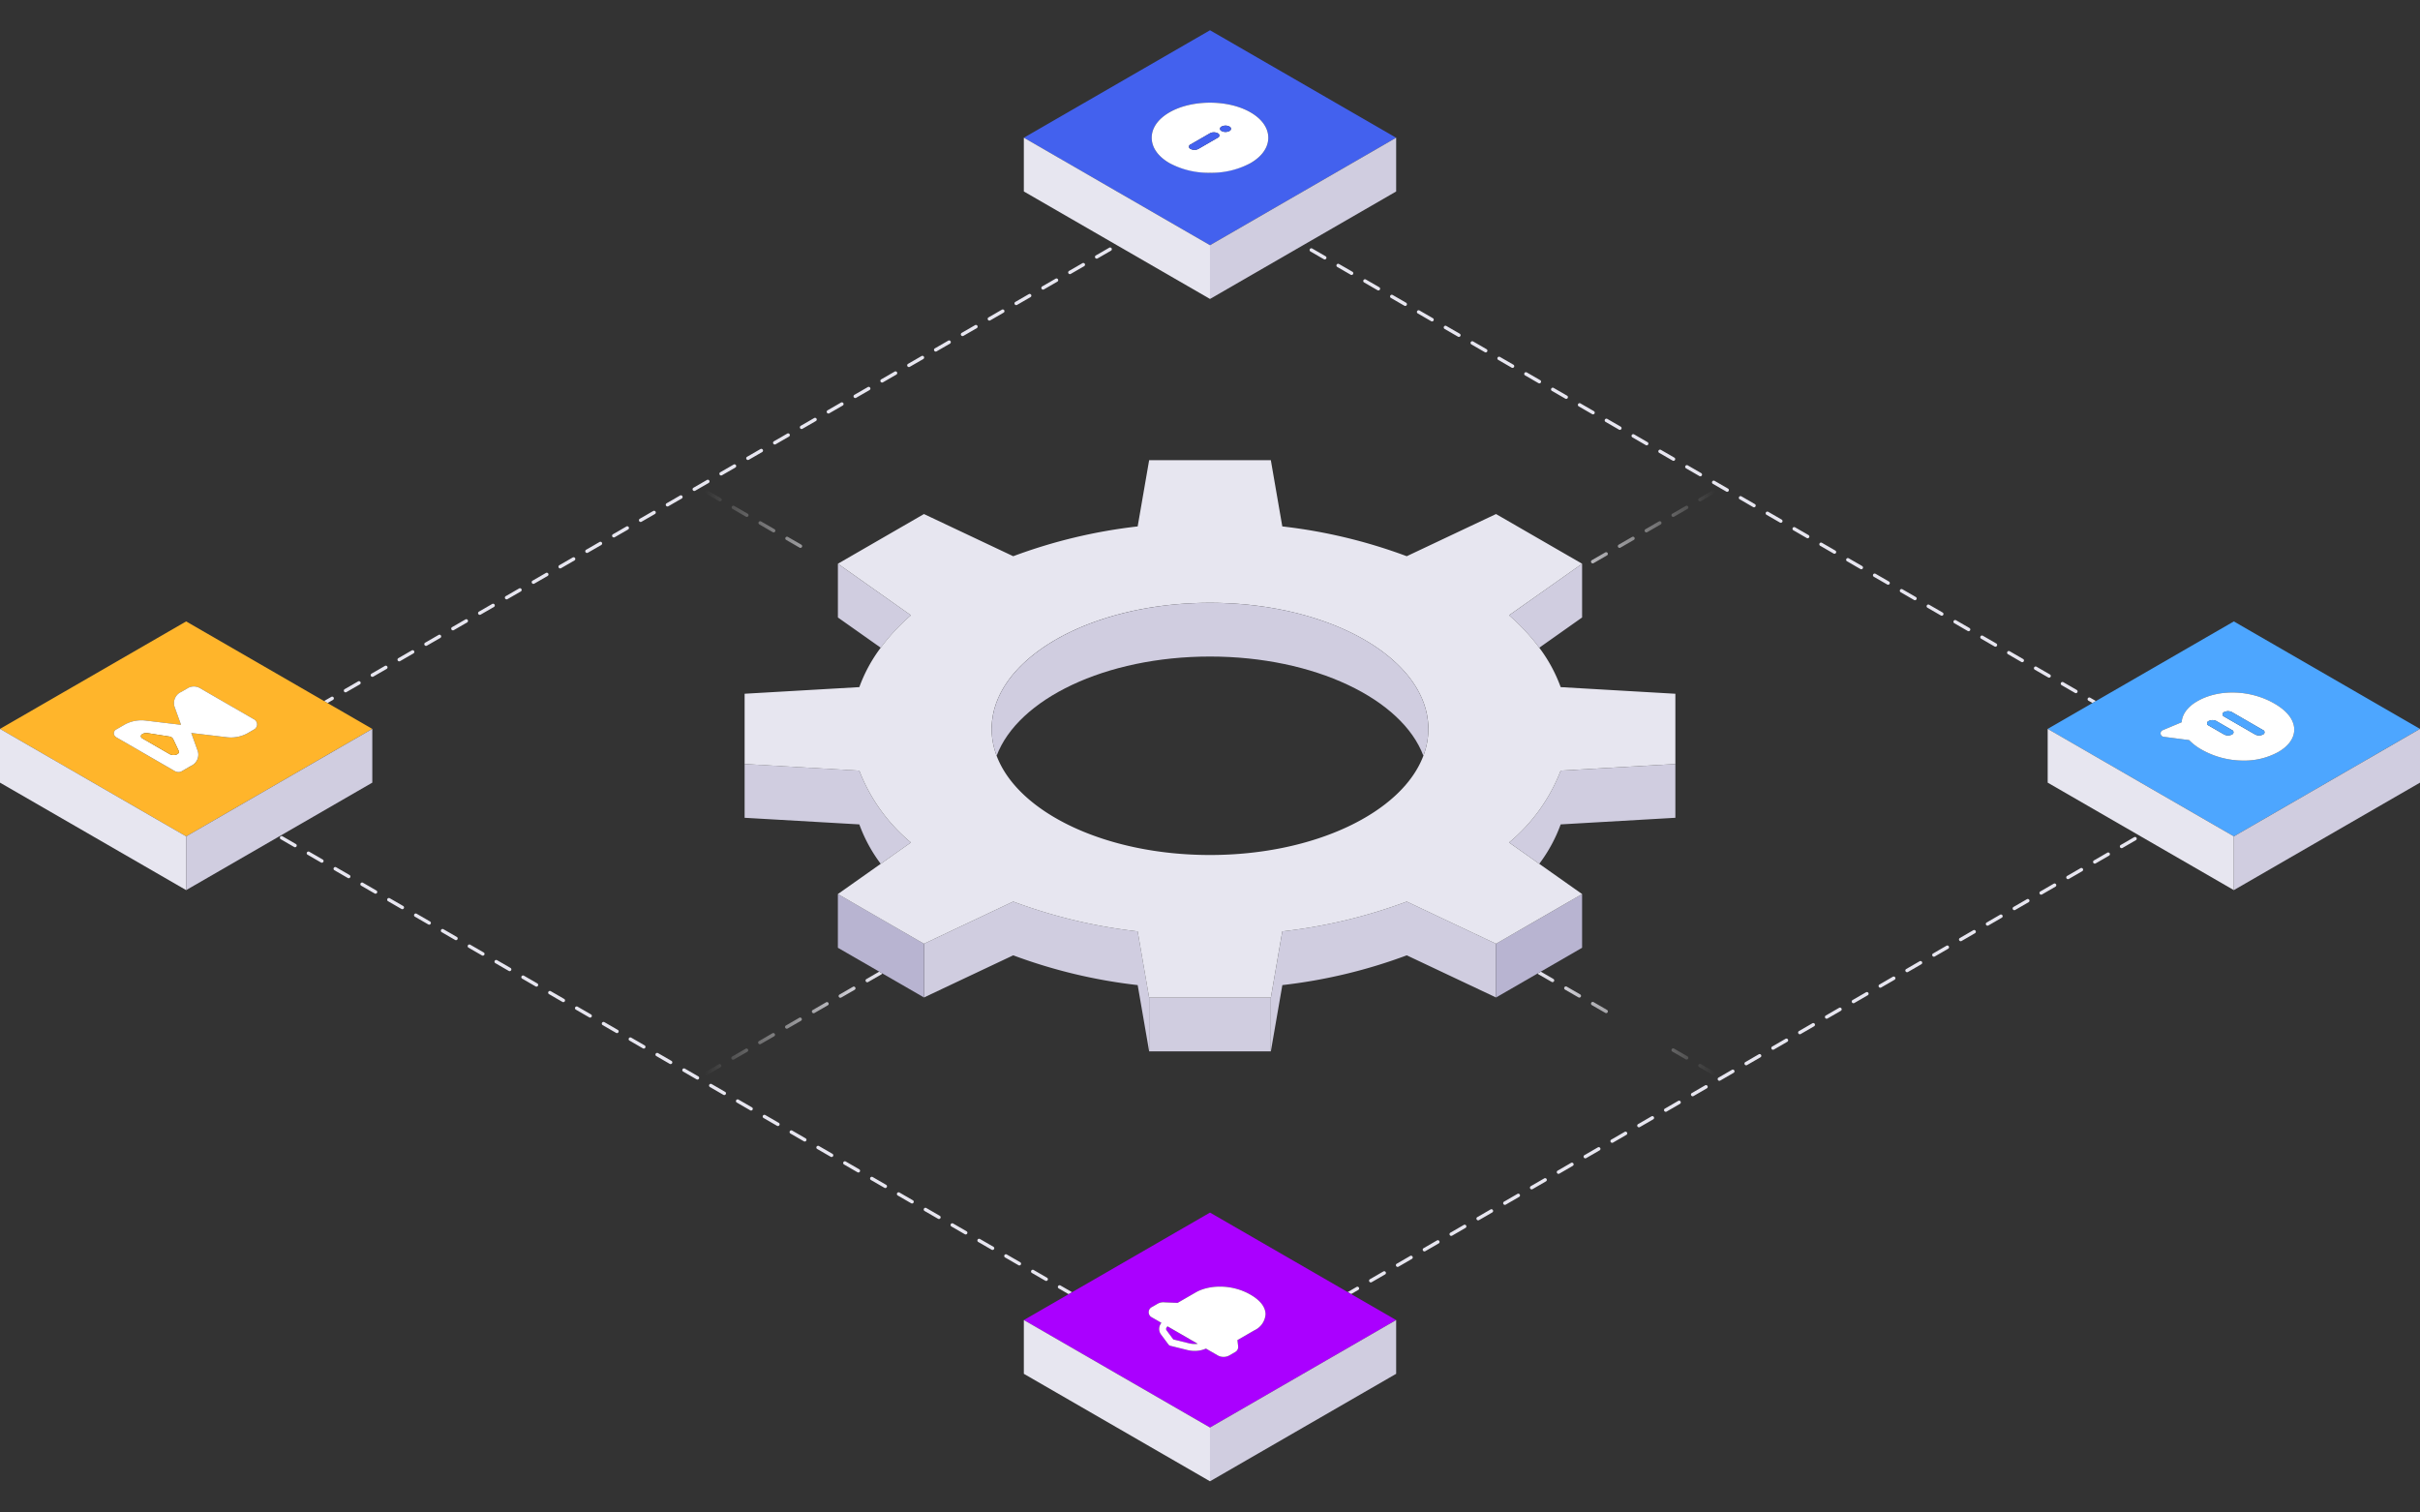 <svg xmlns="http://www.w3.org/2000/svg" xmlns:xlink="http://www.w3.org/1999/xlink" width="480" height="300" xmlns:v="https://vecta.io/nano"><rect width="100%" height="100%" fill="#333333" stroke="none"/><style><![CDATA[.B{fill:#d0cde0}.C{fill:#e7e6f0}]]></style><defs><linearGradient id="A" x1="-1.591" y1=".5" x2="8.957" y2=".5"><stop offset="0" stop-color="#fff" stop-opacity="0"/><stop offset="1" stop-color="#e7e6f0"/></linearGradient><linearGradient id="B" x1="0" x2="10.548" xlink:href="#A"/><linearGradient id="C" x1="-3.183" x2="7.366" xlink:href="#A"/><linearGradient id="D" x1="-4.775" x2="5.775" xlink:href="#A"/><linearGradient id="E" x1="-6.365" x2="4.182" xlink:href="#A"/><linearGradient id="F" x1="-7.956" x2="2.591" xlink:href="#A"/><linearGradient id="G" x1="-9.61" x2="1.007" xlink:href="#A"/><linearGradient id="H" x1="-7.958" y1=".5" x2="2.592" y2=".5"><stop offset="0" stop-color="#e7e6f0"/><stop offset="1" stop-color="#fff" stop-opacity="0"/></linearGradient><linearGradient id="I" x1="-9.548" x2="1" xlink:href="#H"/><linearGradient id="J" x1="-6.366" x2="4.183" xlink:href="#H"/><linearGradient id="K" x1="-4.774" x2="5.774" xlink:href="#H"/><linearGradient id="L" x1="-3.183" x2="7.365" xlink:href="#H"/><linearGradient id="M" x1="-4.774" x2="5.774" xlink:href="#A"/><linearGradient id="N" x1="-3.183" x2="7.365" xlink:href="#A"/><linearGradient id="O" x2="8.956" xlink:href="#A"/><linearGradient id="P" x1="-3.183" x2="7.366" xlink:href="#H"/><linearGradient id="Q" x1="-.015" x2="10.694" xlink:href="#H"/><linearGradient id="R" x1="-1.592" x2="8.958" xlink:href="#H"/><linearGradient id="S" x1="-9.55" x2="1" xlink:href="#H"/><linearGradient id="T" xlink:href="#H"/><path id="U" d="M148.354 208.147a.34.34 0 0 0-.466-.125l-2.66 1.536a.34.34 0 0 0 .171.637c.06 0 .118-.016.17-.046l2.66-1.536a.34.34 0 0 0 .125-.466z"/><path id="V" d="M158.997 202.003a.34.34 0 0 0-.466-.125l-2.66 1.536c-.153.099-.202.3-.111.458s.29.217.452.134l2.66-1.536c.163-.094.219-.304.125-.467z"/><path id="W" d="M339.689 97.282l-2.661 1.536a.34.34 0 0 0 .341.591l2.661-1.536a.34.34 0 1 0-.341-.591z"/><path id="X" d="M318.744 200.31l-2.66-1.536a.34.34 0 1 0-.341.591l2.66 1.536c.052.03.11.046.17.046a.34.34 0 0 0 .171-.637z"/><path id="Y" d="M324.065 203.382l-2.66-1.536a.34.34 0 1 0-.341.591l2.66 1.536a.34.34 0 1 0 .341-.591z"/><path id="Z" d="M290.339 242.963l-2.659 1.538a.34.34 0 0 0 .001.591.34.34 0 0 0 .341 0l2.659-1.538a.34.34 0 1 0-.342-.591z"/><path id="a" d="M138.502 213.495l-2.66-1.536a.34.34 0 0 0-.341.591l2.66 1.536c.052.03.11.046.17.046a.34.34 0 0 0 .171-.637z"/><path id="b" d="M165.107 228.856l-2.66-1.536a.34.34 0 0 0-.523.293.34.34 0 0 0 .182.297l2.66 1.536c.052.03.11.046.17.046a.34.34 0 0 0 .171-.637z"/><path id="c" d="M175.752 235.001l-2.66-1.536a.34.34 0 1 0-.341.591l2.66 1.536a.34.34 0 0 0 .523-.293.34.34 0 0 0-.182-.297z"/><path id="d" d="M395.783 128.271a.34.34 0 0 0 .171-.637l-2.66-1.536a.34.34 0 1 0-.341.591l2.66 1.536c.052.03.11.046.17.046z"/><path id="e" d="M390.461 125.198a.34.34 0 0 0 .171-.637l-2.661-1.536a.34.34 0 1 0-.341.591l2.661 1.539c.052.029.111.044.17.043z"/><path id="f" d="M196.245 63.589c.06 0 .119-.015.171-.045l2.661-1.536c.153-.099.202-.3.111-.458s-.29-.217-.452-.134l-2.66 1.536a.34.34 0 0 0 .171.637z"/><path id="g" d="M85.295 182.773l-2.66-1.536a.34.34 0 1 0-.341.591l2.66 1.536a.34.34 0 0 0 .341-.591z"/><path id="h" d="M74.65 176.628l-2.66-1.536a.34.34 0 0 0-.341.591l2.66 1.536c.052.03.111.046.171.046a.34.34 0 0 0 .171-.637z"/><path id="i" d="M174.962 75.877c.06 0 .119-.016.171-.046l2.66-1.536a.34.34 0 0 0-.341-.591l-2.66 1.536a.34.34 0 0 0 .171.637z"/><path id="j" d="M148.356 91.238a.34.34 0 0 0 .17-.045l2.661-1.536c.153-.099.202-.3.111-.458s-.29-.217-.452-.134l-2.661 1.536a.34.34 0 0 0 .171.637z"/><path id="k" d="M153.677 88.166c.06 0 .119-.015.171-.045l2.66-1.536c.153-.099.202-.3.111-.458s-.29-.217-.452-.134l-2.66 1.536a.34.34 0 0 0 .171.637z"/><path id="l" d="M124.707 104.556a.34.34 0 0 0-.466-.125l-2.66 1.536a.34.34 0 0 0 .171.637c.06 0 .119-.016.171-.046l2.66-1.536c.162-.095.218-.303.124-.466z"/><path id="m" d="M329.099 89.822l2.66 1.536a.34.34 0 0 0 .341-.591l-2.66-1.536a.34.34 0 1 0-.341.591z"/></defs><use xlink:href="#U" fill="url(#A)"/><use xlink:href="#U" x="-5.321" y="3.073" fill="url(#B)"/><path d="M153.675 205.076a.34.34 0 0 0-.466-.125l-2.66 1.537a.34.34 0 0 0 .171.637c.06 0 .118-.016.17-.046l2.66-1.536c.163-.094.219-.304.125-.467z" fill="url(#C)"/><use xlink:href="#V" fill="url(#D)"/><path d="M164.318 198.932a.34.34 0 0 0-.466-.125l-2.661 1.536c-.153.099-.202.3-.111.458s.29.217.452.134l2.661-1.537a.34.34 0 0 0 .125-.466z" fill="url(#E)"/><path d="M169.639 195.859a.34.34 0 0 0-.466-.125l-2.66 1.536a.34.34 0 0 0 .171.637c.06 0 .119-.016.171-.046l2.66-1.536a.34.34 0 0 0 .124-.466z" fill="url(#F)"/><path d="M171.833 194.202c-.153.099-.202.3-.111.458s.29.217.452.134l2.66-1.536a.34.34 0 0 0 .15-.186l-.6-.344z" fill="url(#G)"/><path d="M334.37 100.354l-2.661 1.536a.34.34 0 0 0 .171.637c.06 0 .118-.016.17-.046l2.661-1.536a.34.34 0 1 0-.341-.591z" fill="url(#H)"/><use xlink:href="#W" fill="url(#I)"/><path d="M329.043 103.426l-2.66 1.537a.34.34 0 1 0 .341.591l2.66-1.537a.34.34 0 1 0-.341-.591z" fill="url(#J)"/><path d="M323.725 106.499l-2.66 1.536a.34.34 0 1 0 .341.591l2.661-1.536a.34.34 0 0 0-.341-.591z" fill="url(#K)"/><path d="M318.404 109.571l-2.66 1.536a.34.34 0 0 0 .171.637c.06 0 .119-.016.171-.046l2.66-1.536a.34.34 0 1 0-.341-.591z" fill="url(#L)"/><path d="M161.595 109.571a.34.34 0 1 0-.341.591l2.661 1.536c.052.03.11.046.17.046a.34.34 0 0 0 .171-.637z" fill="url(#E)"/><path d="M156.273 106.498a.34.34 0 0 0-.341.591l2.66 1.536c.163.094.373.038.467-.125a.34.34 0 0 0-.126-.466z" fill="url(#M)"/><path d="M150.953 103.426a.34.34 0 1 0-.341.591l2.66 1.537a.34.34 0 1 0 .341-.591z" fill="url(#N)"/><path d="M140.31 97.282a.34.34 0 1 0-.341.591l2.661 1.536c.051.03.11.046.17.046a.34.34 0 0 0 .171-.637z" fill="url(#B)"/><path d="M145.632 100.354a.34.34 0 0 0-.341.591l2.66 1.536c.051.03.11.046.17.046a.34.34 0 0 0 .171-.637z" fill="url(#O)"/><use xlink:href="#X" fill="url(#P)"/><path d="M305.101 193.22l2.66 1.536c.052.03.11.046.17.046a.34.34 0 0 0 .171-.637l-2.491-1.438-.632.365a.33.33 0 0 0 .122.128z" fill="url(#Q)"/><path d="M313.423 197.237l-2.661-1.536a.34.34 0 1 0-.341.591l2.661 1.536a.34.34 0 0 0 .341-.591z" fill="url(#R)"/><path d="M329.386 206.455l-2.66-1.537a.34.34 0 0 0-.341.591l2.66 1.536a.34.34 0 1 0 .341-.591z" fill="url(#J)"/><path d="M340.028 212.599l-2.66-1.536a.34.34 0 1 0-.341.591l2.661 1.536c.052.03.111.046.171.046a.34.34 0 0 0 .171-.636z" fill="url(#S)"/><path d="M334.707 209.527l-2.66-1.536a.34.34 0 1 0-.341.591l2.66 1.536c.052.03.111.046.171.046a.34.34 0 0 0 .171-.636z" fill="url(#T)"/><use xlink:href="#Y" fill="url(#K)"/><g class="B"><path d="M227.925 208.536h24.14 0-24.14zm68.813-10.685l5.786-3.342-5.786 3.341z"/><path d="M279.03 178.827a104.13 104.13 0 0 1-24.684 5.91l-2.275 13.137v10.651l2.279-13.132c8.436-.955 16.724-2.938 24.679-5.905l17.707 8.362v-10.659zm-108.586-25.969l-22.752-1.313v10.663l22.754 1.311a30.08 30.08 0 0 0 4.243 7.82l5.991-4.228a34.8 34.8 0 0 1-10.236-14.253zm126.294-50.897h0l1 .575zm-71.084 82.776c-8.438-.956-16.728-2.941-24.684-5.91l-17.706 8.364v10.658l17.706-8.361a104.11 104.11 0 0 0 24.686 5.905l2.273 13.14v-10.66z"/><path d="M180.68 122.043l-14.485-10.223h0v10.657l8.5 6c1.76-2.352 3.766-4.509 5.985-6.434zm2.583-20.082l-4.9 2.829 4.9-2.828zm116.057 65.15l5.989 4.227a30.17 30.17 0 0 0 4.249-7.82l22.747-1.311v-10.662l-22.751 1.313a34.8 34.8 0 0 1-10.234 14.253zm-125.847 25.087l.914.528.6.344 8.277 4.781h0zm125.847-70.155a41.23 41.23 0 0 1 5.99 6.432l8.495-6v-10.656h0z"/></g><g class="C"><use xlink:href="#Z"/><path d="M295.661 239.887l-2.66 1.538c-.151.1-.198.3-.108.457a.34.34 0 0 0 .45.134l2.66-1.538c.151-.1.198-.3.108-.457a.34.34 0 0 0-.45-.134zm5.316-3.077l-2.659 1.537c-.133.078-.197.235-.157.384a.34.34 0 0 0 .328.253c.06 0 .119-.016.171-.046l2.659-1.538a.34.34 0 1 0-.342-.591z"/><use xlink:href="#Z" x="-5.319" y="3.076"/><path d="M332.888 218.349l-2.659 1.538a.34.34 0 0 0 .171.637c.06 0 .119-.016.171-.046l2.659-1.538c.151-.1.198-.3.108-.457a.34.34 0 0 0-.45-.134zm-26.592 15.384l-2.66 1.538a.341.341 0 1 0 .342.59l2.66-1.538a.34.34 0 1 0-.342-.59zm-26.593 15.382l-2.659 1.539a.341.341 0 0 0 .342.591l2.659-1.539a.341.341 0 1 0-.342-.591zm42.548-24.611l-2.659 1.538a.34.34 0 0 0 .342.591l2.659-1.538a.341.341 0 0 0-.342-.59zm5.318-3.077l-2.659 1.538a.34.34 0 0 0 .342.591l2.659-1.537a.341.341 0 1 0-.342-.591zm-10.636 6.154l-2.659 1.538a.341.341 0 0 0 .341.591l2.66-1.538a.341.341 0 1 0-.342-.591zm-5.318 3.076l-2.66 1.538a.341.341 0 1 0 .342.591l2.659-1.538a.341.341 0 0 0-.341-.591z"/><use xlink:href="#a"/><path d="M272.066 254.32l2.659-1.538a.341.341 0 0 0-.342-.591l-2.659 1.538a.34.34 0 0 0 .171.636.33.33 0 0 0 .171-.045zm-101.641-22.391l-2.661-1.536a.34.34 0 0 0-.523.293.34.34 0 0 0 .182.297l2.66 1.536a.34.34 0 1 0 .341-.591z"/><use xlink:href="#b"/><use xlink:href="#Y" x="-142.996" y="34.691"/><use xlink:href="#c"/><use xlink:href="#b" x="-21.284" y="-12.289"/><path d="M154.465 222.712l-2.66-1.537a.34.34 0 0 0-.523.293.34.34 0 0 0 .182.297l2.661 1.537a.34.34 0 1 0 .341-.591zm-5.321-3.073l-2.66-1.536a.341.341 0 0 0-.341.591l2.661 1.536a.34.34 0 1 0 .341-.591zm10.642 6.145l-2.661-1.536a.341.341 0 1 0-.341.591l2.661 1.536c.052.03.111.046.171.046a.34.34 0 0 0 .171-.637zm109.622 30.075a.341.341 0 1 0-.342-.591l-1.754 1.014.682.394z"/><use xlink:href="#c" x="10.638" y="6.144"/><path d="M207.333 254.026c.052.03.111.046.171.046a.34.34 0 0 0 .171-.637l-2.66-1.536a.341.341 0 0 0-.341.591zm3.002.945a.341.341 0 1 0-.341.591l1.972 1.139.682-.394z"/><use xlink:href="#X" x="-116.39" y="50.052"/><path d="M338.207 215.279l-2.659 1.538c-.151.1-.198.3-.108.457s.288.216.45.134l2.659-1.539a.34.34 0 0 0-.001-.591.34.34 0 0 0-.341 0z"/><use xlink:href="#X" x="-121.711" y="46.98"/><use xlink:href="#Y" x="-132.354" y="40.836"/><path d="M396.711 181.434l-2.659 1.539a.34.34 0 1 0 .341.59l2.659-1.539a.341.341 0 1 0-.341-.591zm5.319-3.076l-2.659 1.538a.341.341 0 1 0 .341.591l2.659-1.539a.341.341 0 1 0-.341-.591z"/><use xlink:href="#d"/><path d="M401.103 131.343a.34.34 0 0 0 .171-.637l-2.66-1.536a.341.341 0 1 0-.341.591l2.658 1.538c.052.03.112.045.172.044zm-15.03 56.244l-2.658 1.538a.341.341 0 1 0 .341.591l2.658-1.539a.341.341 0 1 0-.341-.591z"/><use xlink:href="#e"/><path d="M391.393 184.511l-2.659 1.538a.34.34 0 0 0 .171.637c.06 0 .119-.016.171-.046l2.659-1.538a.341.341 0 1 0-.341-.591zm-47.868 27.688l-2.659 1.538a.341.341 0 0 0 .342.591l2.659-1.538a.341.341 0 1 0-.342-.591zm41.615-90.072a.34.34 0 0 0 .171-.637l-2.661-1.536a.341.341 0 1 0-.341.591l2.66 1.536c.052.03.111.046.171.046zm38.164 43.93l-2.66 1.538a.34.34 0 0 0 .171.637c.06 0 .119-.016.171-.046l2.66-1.538a.341.341 0 1 0-.341-.591zm-8.728-27.67a.341.341 0 1 0-.341.591l.807.466.683-.394zm-7.228 36.895l-2.659 1.538a.34.34 0 0 0 .341.591l2.659-1.538a.341.341 0 1 0-.341-.591zm5.319-3.077l-2.659 1.538a.34.34 0 0 0 .171.636c.06 0 .119-.016.171-.046l2.659-1.538a.341.341 0 1 0-.341-.591zm-6.241-37.789a.34.34 0 0 0 .171-.637l-2.661-1.536a.341.341 0 1 0-.341.591l2.663 1.538a.34.34 0 0 0 .168.044zm11.559 34.711l-2.66 1.538a.341.341 0 1 0 .341.591l2.66-1.538a.341.341 0 1 0-.341-.591zm-63.823 36.919l-2.659 1.538a.34.34 0 0 0 .342.591l2.659-1.538a.34.34 0 1 0-.342-.591z"/><use xlink:href="#d" x="-31.926" y="-18.434"/><path d="M359.482 202.969l-2.66 1.538a.341.341 0 1 0 .342.591l2.66-1.538a.34.34 0 1 0-.342-.591zm21.273-12.306l-2.659 1.539a.34.34 0 0 0 .171.636c.06 0 .119-.016.171-.046l2.659-1.538a.341.341 0 1 0-.341-.591zm-27.54-86.97a.34.34 0 0 0 .171-.637l-2.66-1.537a.341.341 0 0 0-.341.591l2.66 1.537a.34.34 0 0 0 .17.046z"/><use xlink:href="#d" x="-47.889" y="-27.65"/><path d="M348.841 209.122l-2.66 1.539a.34.34 0 1 0 .342.591l2.66-1.539a.34.34 0 1 0-.342-.591z"/><use xlink:href="#d" x="-37.247" y="-21.506"/><use xlink:href="#d" x="-21.287" y="-12.29"/><path d="M375.436 193.74l-2.656 1.538a.34.34 0 0 0 .342.591l2.659-1.538a.34.34 0 1 0-.342-.591zm-10.637 6.152l-2.659 1.536a.34.34 0 0 0 .342.591l2.659-1.537c.151-.1.198-.3.108-.457a.34.34 0 0 0-.45-.134z"/><use xlink:href="#d" x="-15.96" y="-9.218"/><use xlink:href="#e" x="-21.283" y="-12.288"/><path d="M370.119 196.816l-2.66 1.538a.34.34 0 0 0 .342.591l2.66-1.538a.34.34 0 1 0-.342-.591zM275.765 58.634a.34.34 0 0 0 .125.466l2.66 1.536a.341.341 0 1 0 .341-.591l-2.661-1.536a.34.34 0 0 0-.465.125zm-55.747-9.503l-2.66 1.536a.34.34 0 0 0 .171.637c.06 0 .119-.016.171-.046l2.66-1.536a.341.341 0 0 0-.341-.591z"/><use xlink:href="#W" x="-124.99" y="-45.079"/><path d="M209.378 55.275l-2.661 1.536a.341.341 0 1 0 .341.591l2.661-1.536a.341.341 0 1 0-.341-.591zm56.211-2.91a.341.341 0 1 0-.341.591l2.661 1.536a.341.341 0 0 0 .341-.591zm-5.321-3.073a.341.341 0 1 0-.341.591l2.66 1.537a.341.341 0 0 0 .341-.591z"/><use xlink:href="#V" x="-66.216" y="-79.014"/><path d="M201.567 60.517a.34.34 0 0 0 .17-.045l2.66-1.537a.341.341 0 1 0-.341-.591l-2.66 1.536a.34.34 0 0 0 .171.637zM164.32 82.021a.34.34 0 0 0 .17-.046l2.661-1.536a.341.341 0 1 0-.341-.591l-2.661 1.536a.34.34 0 0 0 .171.637zm106.59-26.585a.341.341 0 1 0-.341.591l2.66 1.536c.163.094.373.038.467-.125a.34.34 0 0 0-.126-.466zM90.613 185.845l-2.661-1.536a.341.341 0 1 0-.341.591l2.66 1.536a.34.34 0 0 0 .341-.591zm222.524-105.24l2.66 1.536c.052.03.111.046.171.046a.34.34 0 0 0 .171-.637l-2.66-1.536a.341.341 0 0 0-.341.591z"/><use xlink:href="#f"/><path d="M87.46 126.061a.34.34 0 0 0-.466-.125l-2.66 1.537a.34.34 0 0 0 .171.637c.06 0 .119-.016.171-.046l2.661-1.536a.34.34 0 0 0 .123-.467zM79.968 179.7l-2.661-1.536a.341.341 0 0 0-.341.591l2.661 1.536a.341.341 0 1 0 .341-.591zm2.171-50.567a.34.34 0 0 0-.466-.125l-2.661 1.536a.341.341 0 1 0 .341.591l2.66-1.536a.34.34 0 0 0 .126-.466z"/><use xlink:href="#g"/><use xlink:href="#h"/><use xlink:href="#i"/><use xlink:href="#j"/><use xlink:href="#j" x="-5.32" y="3.072"/><use xlink:href="#k"/><path d="M169.641 78.949a.34.34 0 0 0 .17-.046l2.66-1.536a.341.341 0 0 0-.341-.591l-2.66 1.536a.34.34 0 0 0 .171.637zm-31.926 18.433a.34.34 0 0 0 .171-.045l2.66-1.536c.112-.058.184-.172.186-.298s-.065-.243-.175-.305a.34.34 0 0 0-.351.011l-2.66 1.536a.34.34 0 0 0 .171.637z"/><use xlink:href="#i" x="-15.964" y="9.216"/><path d="M68.542 137.326a.34.34 0 0 0 .17-.046l2.66-1.536a.34.34 0 0 0-.341-.591l-2.66 1.536a.34.34 0 0 0 .171.637z"/><use xlink:href="#h" x="-5.321" y="-3.072"/><use xlink:href="#f" x="-10.642" y="6.144"/><path d="M180.283 72.805a.34.34 0 0 0 .17-.046l2.66-1.536c.112-.058.184-.172.186-.298s-.065-.243-.175-.305a.34.34 0 0 0-.351.011l-2.66 1.537a.34.34 0 0 0 .171.637zM66.051 138.816a.341.341 0 0 0-.341-.591l-1.432.827.683.395z"/><use xlink:href="#k" x="37.247" y="-21.505"/><path d="M58.688 167.411l-2.661-1.537a.341.341 0 1 0-.341.591l2.661 1.537a.341.341 0 0 0 .341-.591zm5.321 3.072l-2.66-1.536a.341.341 0 0 0-.341.591l2.66 1.536a.341.341 0 0 0 .341-.591zm12.809-38.278a.34.34 0 0 0-.466-.125l-2.66 1.537a.341.341 0 1 0 .341.591l2.659-1.536c.079-.045.136-.12.16-.207s.011-.181-.034-.26z"/><use xlink:href="#g" x="42.565" y="24.577"/><path d="M334.42 92.895l2.66 1.536c.051.03.11.046.17.046a.34.34 0 0 0 .171-.637l-2.66-1.536a.341.341 0 1 0-.341.591zm74.494 43.01l2.661 1.537c.052.03.111.046.171.046.154-.001.288-.105.328-.253s-.024-.306-.157-.384l-2.661-1.537a.341.341 0 1 0-.341.591zm-286.375 68.374l-2.66-1.536a.341.341 0 0 0-.341.591l2.66 1.536a.341.341 0 1 0 .341-.591zM339.741 95.967l2.66 1.536c.052.03.111.046.171.046a.34.34 0 0 0 .171-.637l-2.661-1.536a.341.341 0 1 0-.341.591zm-209.713 5.517a.34.34 0 0 0-.466-.125l-2.66 1.536a.341.341 0 1 0 .341.591l2.66-1.536a.34.34 0 0 0 .125-.466z"/><use xlink:href="#l"/><use xlink:href="#m"/><path d="M307.816 77.533l2.661 1.536c.052.03.111.046.171.046a.34.34 0 0 0 .171-.637l-2.661-1.536a.341.341 0 1 0-.341.591zm10.642 6.145l2.66 1.537c.052.03.111.046.171.046a.34.34 0 0 0 .171-.637l-2.66-1.537a.341.341 0 1 0-.341.591zm-15.963-9.217l2.66 1.536a.341.341 0 1 0 .341-.591l-2.66-1.536a.341.341 0 1 0-.341.591zM133.181 210.423l-2.66-1.537a.341.341 0 1 0-.341.591l2.66 1.537a.341.341 0 0 0 .341-.591z"/><use xlink:href="#a" x="-42.568" y="-24.578"/><path d="M135.349 98.412a.34.34 0 0 0-.466-.125l-2.66 1.536a.341.341 0 1 0 .341.591l2.66-1.536a.34.34 0 0 0 .125-.466zm188.43-11.661l2.66 1.536c.052.03.111.046.171.046a.34.34 0 0 0 .171-.637l-2.66-1.536a.341.341 0 1 0-.341.591zm-37.247-21.507l2.661 1.536a.34.34 0 1 0 .341-.591l-2.66-1.536a.341.341 0 1 0-.341.591zm5.32 3.073l2.66 1.536a.341.341 0 0 0 .341-.591l-2.661-1.536a.341.341 0 1 0-.341.591zM101.255 191.989l-2.661-1.536a.341.341 0 0 0-.341.591l2.66 1.536a.341.341 0 1 0 .341-.591zm2.172-75.145a.34.34 0 0 0-.466-.125l-2.66 1.536c-.153.099-.202.3-.111.458s.29.217.452.134l2.66-1.536a.34.34 0 0 0 .125-.467z"/><use xlink:href="#l" x="-5.321" y="3.072"/><use xlink:href="#m" x="-47.888" y="-27.65"/><path d="M98.1 119.916c-.094-.163-.303-.219-.466-.125l-2.66 1.536c-.153.099-.202.3-.111.458s.29.217.452.134l2.661-1.536c.163-.095.219-.304.124-.467z"/><use xlink:href="#h" x="37.247" y="21.506"/><path d="M114.065 110.7a.34.34 0 0 0-.466-.125l-2.661 1.536a.341.341 0 1 0 .341.591l2.661-1.536a.34.34 0 0 0 .125-.466zm3.153 90.506l-2.66-1.536a.341.341 0 1 0-.341.591l2.66 1.536c.052.03.111.046.171.046a.34.34 0 0 0 .171-.637zM297.173 71.389l2.661 1.536a.341.341 0 1 0 .341-.591l-2.661-1.536a.341.341 0 1 0-.341.591zM106.576 195.062l-2.66-1.536a.341.341 0 1 0-.341.591l2.66 1.536a.34.34 0 1 0 .341-.591zm2.168-81.291a.34.34 0 0 0-.466-.125l-2.66 1.536c-.153.099-.202.3-.111.458s.29.217.452.134l2.66-1.536a.34.34 0 0 0 .125-.467z"/></g><path d="M231.291 263.51a.48.48 0 0 0 .117.406l1.3 1.757 3.147.778a4.72 4.72 0 0 0 1.7.094l-5.987-3.457c-.134.108-.231.256-.277.422zm36.02-7.227l-27.312-15.769-27.351 15.793-.682.394-8.889 5.132L240 283.153l36.923-21.32-8.93-5.156zm-18.476 7.566l-3.394 1.959.132 1.126c.102.519-.158 1.042-.634 1.274l-1.137.657a2.39 2.39 0 0 1-2.221 0l-2.381-1.375a5.58 5.58 0 0 1-2.243.456 5.96 5.96 0 0 1-1.425-.169l-3.385-.838a.68.68 0 0 1-.384-.256l-1.451-1.954c-.331-.425-.461-.972-.357-1.5.068-.31.209-.6.41-.845l-1.86-1.074a1.14 1.14 0 0 1 0-2.071l1.136-.656a2.3 2.3 0 0 1 1.376-.262l2.563.1 3.613-2.086c2.495-1.439 7.02-1.743 10.842.464 2.467 1.425 2.985 2.9 2.985 3.889a3.77 3.77 0 0 1-2.184 3.161z" fill="#a0f"/><path d="M227.925 197.874v10.659h24.142v-10.66z" class="B"/><path d="M166.192 177.334v10.657l7.281 4.2 9.789 5.652h0v-10.652zm130.543 9.857v10.659h0l5.786-3.341 2.457-1.419.631-.365 8.195-4.732v-10.66z" fill="#b8b4d1"/><path d="M299.318 167.111c4.573-3.799 8.097-8.706 10.235-14.253l22.751-1.314h0v-13.938l-22.749-1.316c-1.02-2.803-2.45-5.438-4.245-7.82a41.23 41.23 0 0 0-5.99-6.432l14.484-10.222h0l-16.073-9.281-1-.575h0l-17.706 8.365a104.1 104.1 0 0 0-24.684-5.91l-2.275-13.137h-24.137l-2.275 13.137c-8.438.956-16.728 2.941-24.684 5.91l-17.706-8.365h0l-4.9 2.828-12.169 7.026h0l14.485 10.223c-2.221 1.924-4.229 4.081-5.991 6.432a30.12 30.12 0 0 0-4.244 7.82l-22.752 1.314v13.939l22.752 1.314a34.8 34.8 0 0 0 10.236 14.253l-5.991 4.228-8.5 6 17.071 9.857 17.706-8.364a104.14 104.14 0 0 0 24.684 5.91l2.275 13.137h24.141l2.275-13.137a104.13 104.13 0 0 0 24.684-5.91l17.706 8.364 17.071-9.857-8.5-6zm-16.994-17.205c-4.233 11.251-21.573 19.682-42.327 19.682s-38.087-8.431-42.32-19.682c-.651-1.703-.986-3.509-.99-5.332 0-13.811 19.388-25.007 43.31-25.007s43.317 11.2 43.317 25.007c-.003 1.823-.338 3.629-.988 5.332z" class="C"/><path d="M239.999 119.567c-23.922 0-43.31 11.2-43.31 25.007.004 1.823.339 3.629.99 5.332 4.226-11.251 21.566-19.682 42.32-19.682s38.1 8.431 42.327 19.682c.65-1.703.986-3.509.99-5.332 0-13.811-19.395-25.007-43.317-25.007z" class="B"/><path d="M203.076 261.833v10.66l36.923 21.319v-10.66z" class="C"/><path d="M240 293.812l36.923-21.319v-10.66L240 283.152z" class="B"/><path d="M240 48.639l36.923-21.319L240 6l-36.924 21.32zM228.439 27.32c0-1.932 1.253-3.719 3.528-5.033 4.43-2.558 11.637-2.558 16.067 0 2.275 1.313 3.527 3.1 3.527 5.033s-1.253 3.719-3.527 5.033a17.78 17.78 0 0 1-16.067 0c-2.276-1.314-3.529-3.101-3.529-5.033z" fill="#4361ee"/><path d="M240 48.639l-36.924-21.322v10.66l36.923 21.319z" class="C"/><path d="M240 48.639v10.66l36.923-21.319V27.317z" class="B"/><path d="M443.076 165.896l36.923-21.32-36.923-21.319-27.351 15.793-.683.394-8.889 5.132zm-14.523-20.34a.68.68 0 0 1 .412-.721l3.758-1.576c.1-1.6 1.22-3.1 3.135-4.186 4.249-2.452 10.523-2.26 15.252.471 3.262 1.884 3.947 3.858 3.947 5.182 0 1.68-1.115 3.248-3.137 4.416-2.124 1.166-4.515 1.758-6.937 1.719-2.916.004-5.783-.749-8.32-2.187-.903-.502-1.728-1.132-2.45-1.871l-5.07-.661c-.306-.04-.548-.28-.59-.586z" fill="#4da6ff"/><path d="M406.153 144.576v10.66l36.923 21.319v-10.66z" class="C"/><path d="M443.077 165.895v10.66L480 155.236v-10.66z" class="B"/><path d="M73.846 144.576l-8.886-5.13-.683-.395-27.355-15.794L0 144.576l36.923 21.32zm-38.437 8.573c-.318-.015-.626-.115-.892-.29l-11.255-6.5a1.48 1.48 0 0 1-.526-.432c-.026-.035-.049-.072-.068-.112-.099-.201-.112-.434-.035-.645a.94.94 0 0 1 .512-.53l1.733-1c1.281-.657 2.734-.899 4.159-.694l6.87.824-1.281-3.564a2.43 2.43 0 0 1 1.344-2.971l1.415-.818c.708-.354 1.546-.335 2.237.051l10.689 6.171c.396.189.66.576.69 1.014.004.43-.226.828-.6 1.04l-1.43.827c-1.281.656-2.734.898-4.158.693l-6.871-.823 1.281 3.565a2.43 2.43 0 0 1-1.344 2.971l-1.8 1.04c-.203.12-.434.183-.67.183z" fill="#ffb52b"/><path d="M0 144.576v10.66l36.923 21.319v-10.66z" class="C"/><path d="M73.846 144.576l-36.923 21.319v10.66l36.923-21.319z" class="B"/><path d="M248.033 256.8c-3.822-2.207-8.347-1.9-10.842-.464l-3.613 2.086-2.563-.1a2.3 2.3 0 0 0-1.376.262l-1.136.656a1.14 1.14 0 0 0 0 2.071l1.86 1.074c-.201.245-.342.535-.41.845-.104.528.026 1.075.357 1.5l1.451 1.954a.68.68 0 0 0 .384.256l3.385.838a5.96 5.96 0 0 0 1.425.169 5.58 5.58 0 0 0 2.243-.456l2.381 1.375a2.39 2.39 0 0 0 2.221 0l1.137-.657c.476-.232.736-.755.634-1.274l-.132-1.126 3.394-1.959a3.77 3.77 0 0 0 2.183-3.159c.002-.991-.516-2.466-2.983-3.891zm-12.169 9.65l-3.147-.778-1.3-1.757a.48.48 0 0 1-.117-.406c.048-.168.148-.316.285-.423l5.987 3.457a4.72 4.72 0 0 1-1.708-.093zm4.135-232.179a16.43 16.43 0 0 0 8.034-1.918c2.275-1.313 3.527-3.1 3.527-5.033s-1.253-3.719-3.527-5.033c-4.43-2.558-11.637-2.558-16.067 0-2.275 1.314-3.528 3.1-3.528 5.033s1.253 3.719 3.528 5.033a16.43 16.43 0 0 0 8.033 1.918zm2.307-9.172a1.7 1.7 0 0 1 1.539 0 .47.47 0 0 1 0 .888 1.7 1.7 0 0 1-1.539 0 .47.47 0 0 1 .001-.888zm-6.154 3.553l3.846-2.221a1.7 1.7 0 0 1 1.538 0 .47.47 0 0 1 0 .889l-3.848 2.221a1.7 1.7 0 0 1-1.538 0 .47.47 0 0 1 .003-.893z" fill="#fff"/><path d="M242.307 25.987a1.7 1.7 0 0 0 1.539 0 .47.47 0 0 0 0-.888 1.7 1.7 0 0 0-1.539 0 .47.47 0 0 0 0 .888zm-6.156 3.553a1.7 1.7 0 0 0 1.538 0l3.846-2.221a.47.47 0 0 0 0-.889 1.7 1.7 0 0 0-1.538 0l-3.846 2.221a.47.47 0 0 0 0 .889z" fill="#4361ee"/><path d="M436.663 148.673c2.537 1.438 5.404 2.191 8.32 2.187 2.423.04 4.814-.553 6.938-1.719 2.022-1.168 3.136-2.736 3.137-4.416 0-1.324-.685-3.3-3.947-5.182-4.729-2.731-11-2.923-15.252-.471-1.915 1.081-3.033 2.585-3.135 4.186l-3.758 1.576c-.285.119-.454.415-.412.721s.282.546.588.586l5.07.661a10.67 10.67 0 0 0 2.451 1.871zm4.491-7.428a1.7 1.7 0 0 1 1.539 0l6.154 3.553a.47.47 0 0 1 0 .888 1.7 1.7 0 0 1-1.539 0l-6.154-3.553a.47.47 0 0 1 0-.888zm-3.077 1.776a1.7 1.7 0 0 1 1.539 0l3.077 1.776a.47.47 0 0 1 0 .888 1.7 1.7 0 0 1-1.539 0l-3.077-1.776a.47.47 0 0 1 .003-.887z" fill="#fff"/><path d="M441.154 142.133l6.154 3.553a1.7 1.7 0 0 0 1.539 0 .47.47 0 0 0 0-.888l-6.154-3.553a1.7 1.7 0 0 0-1.539 0 .47.47 0 0 0 0 .888zm-3.077 1.777l3.077 1.776a1.7 1.7 0 0 0 1.539 0 .47.47 0 0 0 0-.888l-3.077-1.776a1.7 1.7 0 0 0-1.539 0 .47.47 0 0 0 0 .888z" fill="#4da6ff"/><path d="M39.22 148.951l-1.281-3.565 6.871.823c1.424.205 2.877-.037 4.158-.693l1.43-.827a1.18 1.18 0 0 0 .6-1.04c-.03-.438-.294-.825-.69-1.014l-10.689-6.171c-.691-.386-1.529-.405-2.237-.051l-1.415.818a2.43 2.43 0 0 0-1.344 2.971l1.281 3.564-6.87-.824c-1.425-.205-2.878.037-4.159.694l-1.733 1a.94.94 0 0 0-.512.53c-.076.21-.064.443.035.644.019.04.042.077.068.112a1.48 1.48 0 0 0 .526.432l11.255 6.5c.266.175.574.275.892.29a1.32 1.32 0 0 0 .668-.188l1.8-1.04a2.43 2.43 0 0 0 1.346-2.965zm-4.259.727a1.72 1.72 0 0 1-1.315-.1l-5.385-3.11c-.349-.2-.419-.513-.172-.759a1.51 1.51 0 0 1 1.227-.291l4.231.666a.99.99 0 0 1 .763.441l1.154 2.443c.131.275-.075.566-.502.71z" fill="#fff"/><path d="M34.311 146.526a.99.99 0 0 0-.763-.441l-4.231-.666a1.51 1.51 0 0 0-1.227.291c-.247.246-.177.558.172.759l5.385 3.11c.408.206.881.242 1.315.1.427-.143.634-.434.5-.709z" fill="#ffb52b"/></svg>